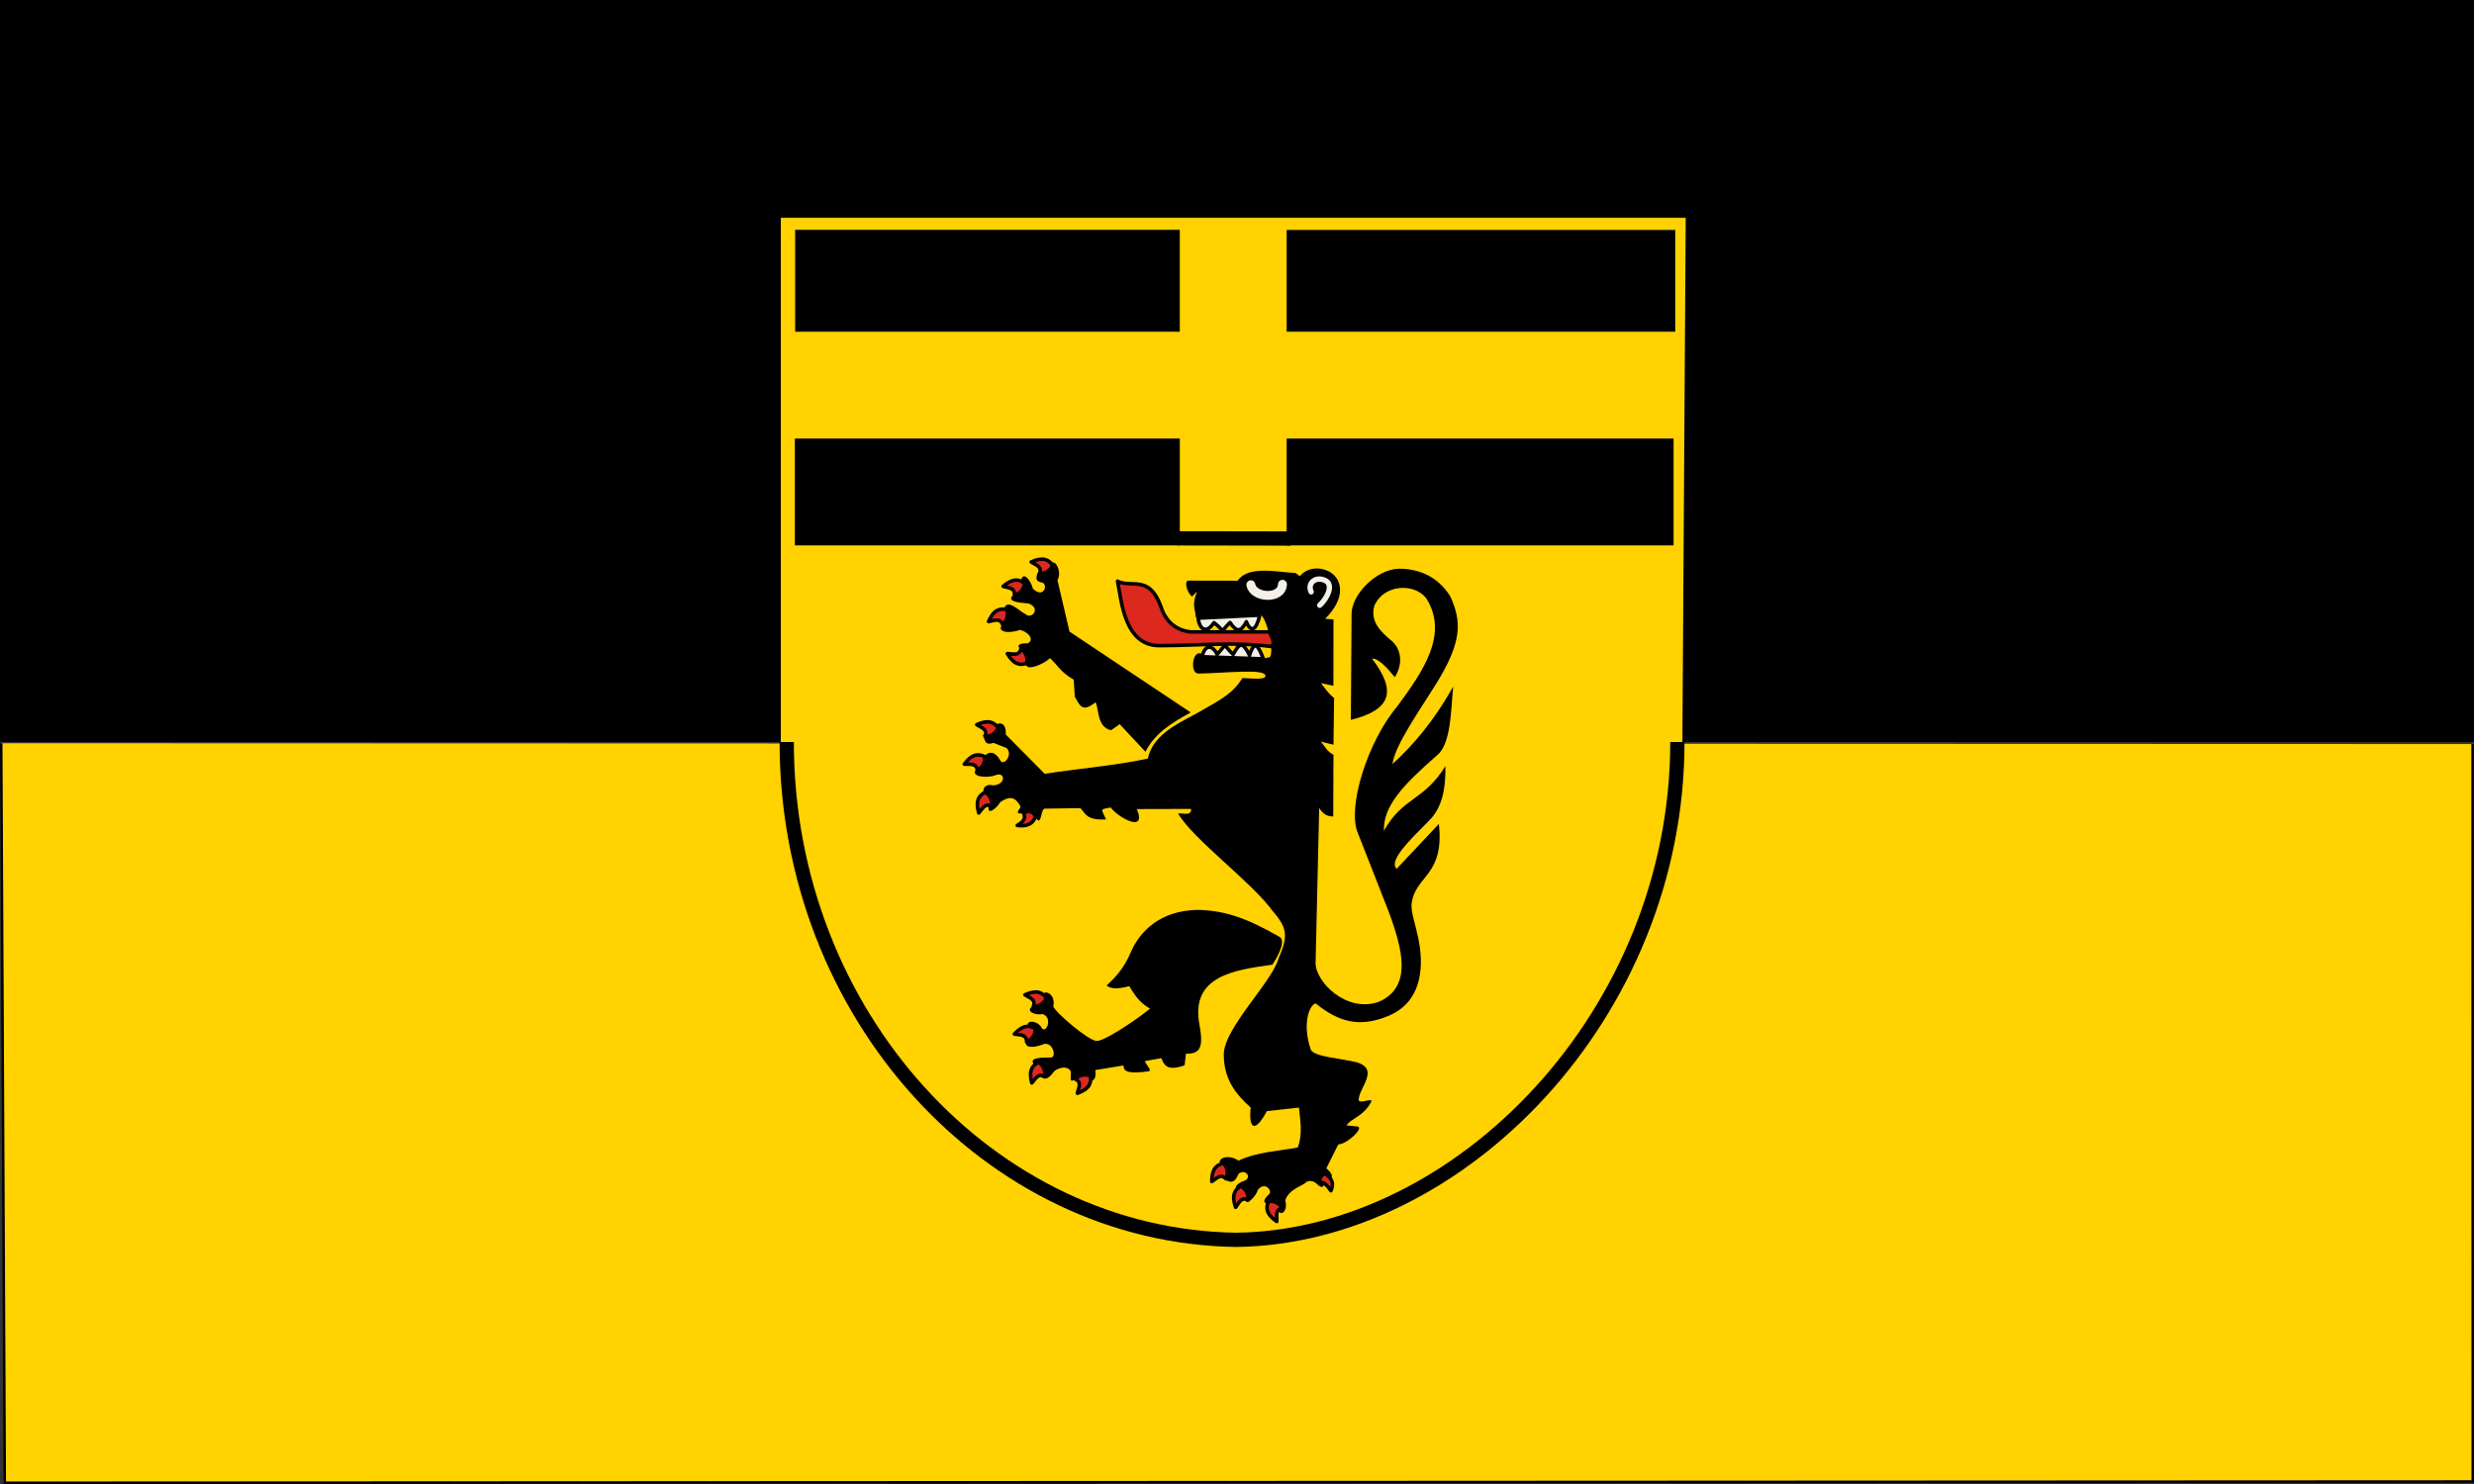 <!-- Created with Inkscape (http://www.inkscape.org/) -->
<svg xmlns:rdf="http://www.w3.org/1999/02/22-rdf-syntax-ns#" xmlns="http://www.w3.org/2000/svg" height="300" width="500" version="1.1" xmlns:cc="http://creativecommons.org/ns#" xmlns:dc="http://purl.org/dc/elements/1.1/">
 <rect width="100%" height="100%" fill="#333333" stroke="none"/>

 <g transform="translate(0,-752.362)">
  <rect height="150" width="500" y="752.36" x="-3.5119E-7" fill="#000"/>
  <rect height="150" width="500" y="902.36" x="-4.6825E-7" fill="none"/>
  <path stroke-linejoin="miter" style="color:#000000;enable-background:accumulate;" d="m0.251,902.61,0.715,149.5,498.78-0.254-0.031-149.08" stroke-dashoffset="0" stroke="#000" stroke-linecap="butt" stroke-miterlimit="4" stroke-dasharray="none" stroke-width="0.502" fill="#ffd200"/>
 </g>
 <g transform="matrix(0.36,0,0,0.36,152.039,-30.993)">
  <path stroke-linejoin="miter" d="m20,505.28,0-292.91,500,0-1.857,291.98" stroke="#ffd200" stroke-linecap="butt" stroke-miterlimit="4" stroke-dasharray="none" stroke-width="8" fill="#ffd200"/>
  <rect height="57.214" width="215.93" y="215.15" x="24.069" fill="#000"/>
  <rect height="60" width="216.1" y="332.36" x="23.902" fill="#000"/>
  <rect height="60" width="217.21" y="332.36" x="300" fill="#000"/>
  <rect height="57.139" width="218.14" y="215.22" x="300" fill="#000"/>
  <path fill="#000" d="m171.31,411.9,6.767,28.864,68.04,45.389c-12.019,6.562-20.242,12.192-25.406,22.063l-14.456-15.458-4.859,3.4c-7.923-1.761-6.728-11.913-8.692-15.712-7.363,5.8-8.578,2.224-11.619-3.025l-0.669-9.694c-7.197-4.025-8.918-8.05-13.274-12.075-3.232,3.297-13.791,7.817-13.477,3.123,0.796-3.463-0.909-5.925-3.238-8.138-2.978-3.312,2.147-3.303,4.265-3.286,3.986-2.172,0.047-6.527-4.41-7.55-6.641,2.417-12.921,0.927-10.136-2.536,3.482-3.055-0.806-6.346,1.216-9.637,2.219-5.48,8.227,1.512,12.173,3.441,3.326,2.9,8.719-3.35,1.59-6.091-2.915-0.355-12.542-0.616-9.124-4.231,1.939-2.099,4.676-2.601,4.876-8.178,0.642-6.047,5.133-1.524,6.645,4.045,5.963,5.876,8.591-1.985,5.454-3.319-3.954-0.623-3.86-2.369-2.853-5.389,1.763-2.949,6.391,0.643,7.233-4.135,1.559-5.653,7.043,2.874,3.954,8.129z"/>
  <path fill="#000" d="m246.89,421.08c-3.048-2.339-4.559-8.984-2.046-8.945l27.608,0.057c5.931-8.659,21.748-4.867,32.426-4.346l2.576,1.786c2.784-3.63,9.398-6.258,16.657-2.455,7.494,4.398,8.966,14.987-2.519,26.409l4.68,0.334-0.041,37.269-6.98-1.499c2.199,2.786,3.845,5.572,7.354,8.357l-0.334,26.23-7.101-1.746c2.237,2.573,3.735,5.887,7.101,7.331l-0.138,34.773c-2.394-0.402-4.622,0.032-7.885-4.744l-2.006,86.581c-0.447,10.817,17.559,28.886,35.786,22.063,18.503-8.405,13.16-29.339,4.998-51.147l-17.049-43.465c-6.216-14.571,5.591-51.654,22.063-71.116,14.481-19.676,29.302-40.822,16.063-61.118-7.192-8.493-23.886-7.229-28.881,4.575-2.506,8.64,3.311,14.506,10.12,20.041,5.433,5.026,5.664,13.36,1.361,20.041-4.346-5.34-9.164-10.596-12.801-10.42,14.082,18.43,10.708,28.754-11.879,34.432l0.415-59.446c-0.21-10.339,13.395-25.14,26.636-25.47,11.869,0.039,22.078,4.848,28.718,15.442,6.67,14.506,6.383,25.543-7.118,48.006-10.456,16.768-23.729,35.413-25.308,46.264,11.935-10.786,23.421-24.493,34.098-43.458-1.28,12.703-1.096,32.261-9.107,38.582-19.269,16.872-30.194,28.502-29.769,42.381,10.509-19.001,22.185-16.487,34.53-36.347,0.122,12.073-1.474,23.221-9.482,30.917-10.677,10.8-22.513,22.064-17.93,26.76l23.735-25.193c3.212,29.134-13.116,28.815-15.256,44.444-1.151,6.934,6.427,20.487,4.974,37.113-1.526,17.622-11.926,24.128-20.446,27.159-14.349,5.143-25.38,2.623-38.47-7.973-3.613,1.006-7.633,11.533-2.674,26.075,2.087,3.981,16.937,4.803,25.406,6.922,13.994,3.844,0.851,15.153,1.492,21.493,0.925,2.087,8.477-1.991,6.865,1.003-4.569,8.383-11.501,9.153-13.706,13.037l6.017,0.587c4.27,0.503-5.828,9.999-10.697,10.11l-6.686,13.372c1.344,1.173,5.051,4.577,1.833,5.783-3.998,1.498-2.324,7.343-6.79,3.324-2.819-2.921-5.815-2.177-7.412-0.415-4.441,2.42-9.287,4.515-10.697,9.36,1.58,5.212-1.874,9.062-3.677,6.017-1.625-4.402-3.212-4.773-6.351-4.346-3.652-0.378-0.73-3.593,1.118-5.389,1.642-1.661-2.342-7.21-6.49-2.235-1.429,4.773-7.223,9.176-6.996,5.284,0.741-3.193-2.453-4.025-4.663-5.447-2.309-1.989,2.106-4.346,4.582-5.096,3.836-2.163-0.149-6.763-3.792-3.653-2.805,7.064-6.082,3.831-8.887,2.34,2.008-3.478,0.303-5.718-1.378-7.966-1.612-3.39,4.66-5.666,10.306-1.867,10.583-4.965,22.102-5.253,33.25-7.395,2.87-7.466,1.406-14.932,0.669-22.397l-18.052,2.006c-5.636,10.912-10.453,11.796-9.026-2.006-8.02-7.306-15.177-15.409-15.124-30.167,0.565-14.943,27.117-40.333,30.836-53.74,5.577-12.712,4.625-17.133-3.343-26.409-12.115-16.646-44.634-40.238-53.152-54.824,2.797-0.394,7.535,1.729,7.331-2.56l-30.495,0.081c5.909,14.047-10.94,4.462-14.611-0.864-6.719,1.06-5.071,0.865-2.674,6.686-11.155,0.61-11.526-3.402-14.375-6.351l-20.024,0.294c-2.549,0.106-1.566,11.288-5.365,4.444-2.786-3.174-3.917-1.516-6.703-1.729-6.595,0.473-0.263-3.036-1.793-4.386-2.123-3.601-4.663-6.43-11.13-1.965-1.793,3.249-7.364,7.715-6.466,2.674,1.115-3.834-1.407-3.67-2.674-6.449-1.389-4.655,1.533-6.646,5.153-5.666,7.376-0.329,6.878-7.84,1.435-5.757-4.169,1.798-14.82,1.259-10.876-3.465,4.141-1.984,3.16-2.511,3.833-6.23,3.698-5.139,7.412-2.555,9.62,1.411,1.86,3.647,7.394-3.216,3.539-6.939l-7.392-2.897c-5.319,1.87-4.628-2.269-5.905-4.441,3.908-1.385,6.687-2.685,7.159-5.642,3.234-2.227,6.143,0.139,5.673,5.397l21.86,22.072c19.271-3.006,38.798-4.468,57.89-8.512,2.659-12.334,14.409-18.607,26.311-24.778,15.535-8.794,21.193-11.696,26.882-20.49,5.533,0.247,12.84,1.086,12.842-1.141,0.151-4.381-21.812-1.621-37.677-1.354-4.653-0.204-3.349-11.835,0.669-11.383,12.895,0.974,25.324,4.737,38.778,2.357,4.156,0.308-1.081-25.147-5.642-24.558-11.784,3.967-23.493,1.349-35.239,2.022-0.028-4.652-2.585-6.539,0.766-14.57z"/>
  <path stroke-linejoin="miter" d="m205.08,412.53c8.183,3.841,17.741-3.769,24.248,14.04,2.268,7.261,7.45,13.499,17.049,14.375h44.052c0.791,2.897,3.393,5.322,1.182,8.219-20.872-2.805-41.745-0.518-62.617-0.53-20.456,0.503-21.798-26.266-23.914-36.103z" stroke="#000" stroke-linecap="butt" stroke-miterlimit="4" stroke-dasharray="none" stroke-width="2" fill="#dc281e"/>
  <path stroke-linejoin="miter" d="m313.76,418.45c-2.291-4.685,2.241-8.8,7.493-6.564,5.581,2.17,1.548,10.249-2.715,14.074" stroke="#f4f0e8" stroke-linecap="round" stroke-miterlimit="4" stroke-dasharray="none" stroke-width="3" fill="none"/>
  <path fill="#000" d="m198.9,639.51c4.843-4.514,9.659-9.274,13.885-19.348,4.942-11.007,16.065-22.698,37.083-23.13,14.712,0.31,26.854,4.078,45.977,15.067,3.692,1.686,0.168,9.754-3.873,15.695-21.008,2.996-46.158,6.057-40.922,33.78,2.239,12.176,0.728,16.474-7.591,16.201l-0.766,6.531c-10.116,3.687-11.678-0.562-13.037-4.011l-9.36,1.671c1.619,3.095,4.377,5.481,1.925,5.74-11.084,1.477-13.942,0.191-13.804-3.319l-15.867,2.593c0.598,3.208-0.303,7.279-3.424,5.349-2.718-1.225-5.2-1.608-7.682-0.311-3.621,2.481-2.55-0.487-2.558-3.482-0.06-2.763-4.441-4.447-9.248-1.026-2.296,2.85-4.506,6.128-8.023,2.87,0.695-5.323-2.964-3.998-3.833-7.094-2.357-3.541,5.889-3.365,9.694-3.326,3.543,0.12,1.438-8.97-3.856-7.55-4.388,1.821-11.888,3.047-9.671-2.421,1.658-2.156,2.212-4.678,0.824-7.077-1.515-4.716,5.608-3.545,7.631,0.253,2.253,4.123,6.72-5.538,0.604-7.608-4.831,0.86-9.274-1.899-6.189-3.873,2.921-2.551,4.41-0.418,5.74-6.645,2.067-3.878,7.83-0.182,6.433,6.034,0.195,2.806,19.929,19.623,24.224,19.527,3.623,0.507,19.691-9.836,30.086-18.052-7.017-4.234-8.876-8.469-11.7-12.703-5.293,1.477-9.918,1.952-12.703-0.334z"/>
  <path stroke-linejoin="round" d="m153.06,644.72c6.621-3.04,9.841-1.319,12.034,1.839-1.535,3.506-4.251,4.576-7.354,4.847,1.715-4.194-2.239-4.986-4.68-6.686z" stroke="#000" stroke-linecap="round" stroke-miterlimit="4" stroke-dasharray="none" stroke-width="2" fill="#dc281e"/>
  <path stroke-linejoin="miter" d="m238.6,388.4,63.549,0.098" stroke="#000" stroke-linecap="butt" stroke-miterlimit="4" stroke-dasharray="none" stroke-width="8" fill="none"/>
  <path stroke-linejoin="round" d="m250.28,433.21,34.618-1.671c-2.001,8.698-5.03,9.992-7.517,3.66-2.984,5.678-5.3,6.262-9.188,0.473-6.183,5.834-1.845,5.698-8.985,0.057-4.949,7.394-8.485,2.442-8.928-2.519z" stroke="#000" stroke-linecap="round" stroke-miterlimit="4" stroke-dasharray="none" stroke-width="2" fill="#f4f0e8"/>
  <path stroke-linejoin="round" d="m252.52,454.87,34.382,1.199c-3.183-8.554-5.266-9.977-7.753-2.006-3.869-7.89-5.616-7.052-9.188-0.473-6.26-5.912-2.885-6.738-8.985-0.057-2.665-5.291-6.801-5.885-8.455,1.337z" stroke="#000" stroke-linecap="round" stroke-miterlimit="4" stroke-dasharray="none" stroke-width="2" fill="#f4f0e8"/>
  <path stroke-linejoin="miter" d="m297.65,414.2c-0.413,8.817-16.461,7.751-17.762,0.247" stroke="#f4f0e8" stroke-linecap="round" stroke-miterlimit="4" stroke-dasharray="none" stroke-width="5" fill="none"/>
  <path stroke-linejoin="round" d="m147.12,666.75c4.954-5.342,8.587-4.984,11.822-2.905-0.076,3.827-2.177,5.854-4.94,7.292-0.02-4.531-3.976-3.75-6.882-4.387z" stroke="#000" stroke-linecap="round" stroke-miterlimit="4" stroke-dasharray="none" stroke-width="2" fill="#dc281e"/>
  <path stroke-linejoin="round" d="m156.91,694.23c-1.913-7.03,0.313-9.924,3.788-11.57,3.207,2.089,3.817,4.944,3.575,8.05-3.855-2.38-5.286,1.39-7.363,3.52z" stroke="#000" stroke-linecap="round" stroke-miterlimit="4" stroke-dasharray="none" stroke-width="2" fill="#dc281e"/>
  <path stroke-linejoin="round" d="m182.51,700.03c6.858-2.457,7.957-5.939,7.317-9.73-3.549-1.433-6.239-0.298-8.647,1.678,4.158,1.799,1.887,5.13,1.33,8.052z" stroke="#000" stroke-linecap="round" stroke-miterlimit="4" stroke-dasharray="none" stroke-width="2" fill="#dc281e"/>
  <path stroke-linejoin="round" d="m257.95,749.58c-0.033-7.285,2.865-9.506,6.647-10.2,2.559,2.846,2.411,5.762,1.375,8.7-3.11-3.294-5.465-0.022-8.022,1.5z" stroke="#000" stroke-linecap="round" stroke-miterlimit="4" stroke-dasharray="none" stroke-width="2" fill="#dc281e"/>
  <path stroke-linejoin="round" d="m271.33,764.02c-2.432-6.867-0.428-9.919,2.914-11.82,3.354,1.844,4.175,4.646,4.166,7.761-4.022-2.085-5.167,1.781-7.08,4.059z" stroke="#000" stroke-linecap="round" stroke-miterlimit="4" stroke-dasharray="none" stroke-width="2" fill="#dc281e"/>
  <path stroke-linejoin="round" d="m294.43,772.01c-6.023-4.098-6.213-7.744-4.643-11.254,3.795-0.497,6.114,1.276,7.95,3.793-4.476,0.698-3.113,4.493-3.307,7.461z" stroke="#000" stroke-linecap="round" stroke-miterlimit="4" stroke-dasharray="none" stroke-width="2" fill="#dc281e"/>
  <path stroke-linejoin="round" d="m324.85,754.75c2.467-5.722-1.206-7.876-3.27-9.621-2.279,0.656-3.251,3.075-2.91,5.016,2.625-0.526,4.394,2.226,6.18,4.605z" stroke="#000" stroke-linecap="round" stroke-miterlimit="4" stroke-dasharray="none" stroke-width="2" fill="#dc281e"/>
  <path stroke-linejoin="round" d="m148.76,549.61c5.785,0.867,9.172-1.355,10.196-5.014-1.535-3.506-3.917-3.072-6.686-2.173,1.715,4.194-1.069,5.487-3.51,7.187z" stroke="#000" stroke-linecap="round" stroke-miterlimit="4" stroke-dasharray="none" stroke-width="2" fill="#dc281e"/>
  <path stroke-linejoin="round" d="m127.13,542.62c-2.023-6.999,0.157-9.928,3.606-11.628,3.24,2.039,3.894,4.884,3.701,7.993-3.892-2.319-5.263,1.473-7.307,3.635z" stroke="#000" stroke-linecap="round" stroke-miterlimit="4" stroke-dasharray="none" stroke-width="2" fill="#dc281e"/>
  <path stroke-linejoin="round" d="m119.03,515.19c4.307-5.876,7.957-5.938,11.41-4.246,0.364,3.81-1.489,6.066-4.069,7.812-0.541-4.498-4.381-3.268-7.341-3.566z" stroke="#000" stroke-linecap="round" stroke-miterlimit="4" stroke-dasharray="none" stroke-width="2" fill="#dc281e"/>
  <path stroke-linejoin="round" d="m126,493.02c6.621-3.04,9.841-1.319,12.034,1.839-1.535,3.506-4.251,4.576-7.354,4.847,1.715-4.194-2.239-4.986-4.68-6.686z" stroke="#000" stroke-linecap="round" stroke-miterlimit="4" stroke-dasharray="none" stroke-width="2" fill="#dc281e"/>
  <path stroke-linejoin="round" d="m156.56,401.66c6.621-3.04,9.841-1.319,12.034,1.839-1.535,3.506-4.251,4.576-7.354,4.847,1.715-4.194-2.239-4.986-4.68-6.686z" stroke="#000" stroke-linecap="round" stroke-miterlimit="4" stroke-dasharray="none" stroke-width="2" fill="#dc281e"/>
  <path stroke-linejoin="round" d="m140.81,415.35c5.5-4.778,9.073-4.031,12.066-1.617-0.488,3.796-2.794,5.586-5.696,6.718,0.467-4.506-3.55-4.156-6.37-5.101z" stroke="#000" stroke-linecap="round" stroke-miterlimit="4" stroke-dasharray="none" stroke-width="2" fill="#dc281e"/>
  <path stroke-linejoin="round" d="m132.62,435.12c2.885-6.69,6.429-7.566,10.173-6.688,1.206,3.633-0.096,6.245-2.221,8.524-1.532-4.264-5-2.207-7.952-1.836z" stroke="#000" stroke-linecap="round" stroke-miterlimit="4" stroke-dasharray="none" stroke-width="2" fill="#dc281e"/>
  <path stroke-linejoin="round" d="m143.18,453.12c3.676,6.29,7.301,6.729,10.91,5.403,0.756-3.752-0.854-6.187-3.239-8.191-1.003,4.418-4.695,2.798-7.67,2.788z" stroke="#000" stroke-linecap="round" stroke-miterlimit="4" stroke-dasharray="none" stroke-width="2" fill="#dc281e"/>
 </g>
 <path stroke-linejoin="miter" d="m339,150c0,55-43.997,100-89.064,100.64-49.94-0.64-90.94-45.64-90.94-100.64" stroke="#000" stroke-linecap="butt" stroke-miterlimit="4" stroke-dasharray="none" stroke-width="2.88" fill="none"/>
</svg>
